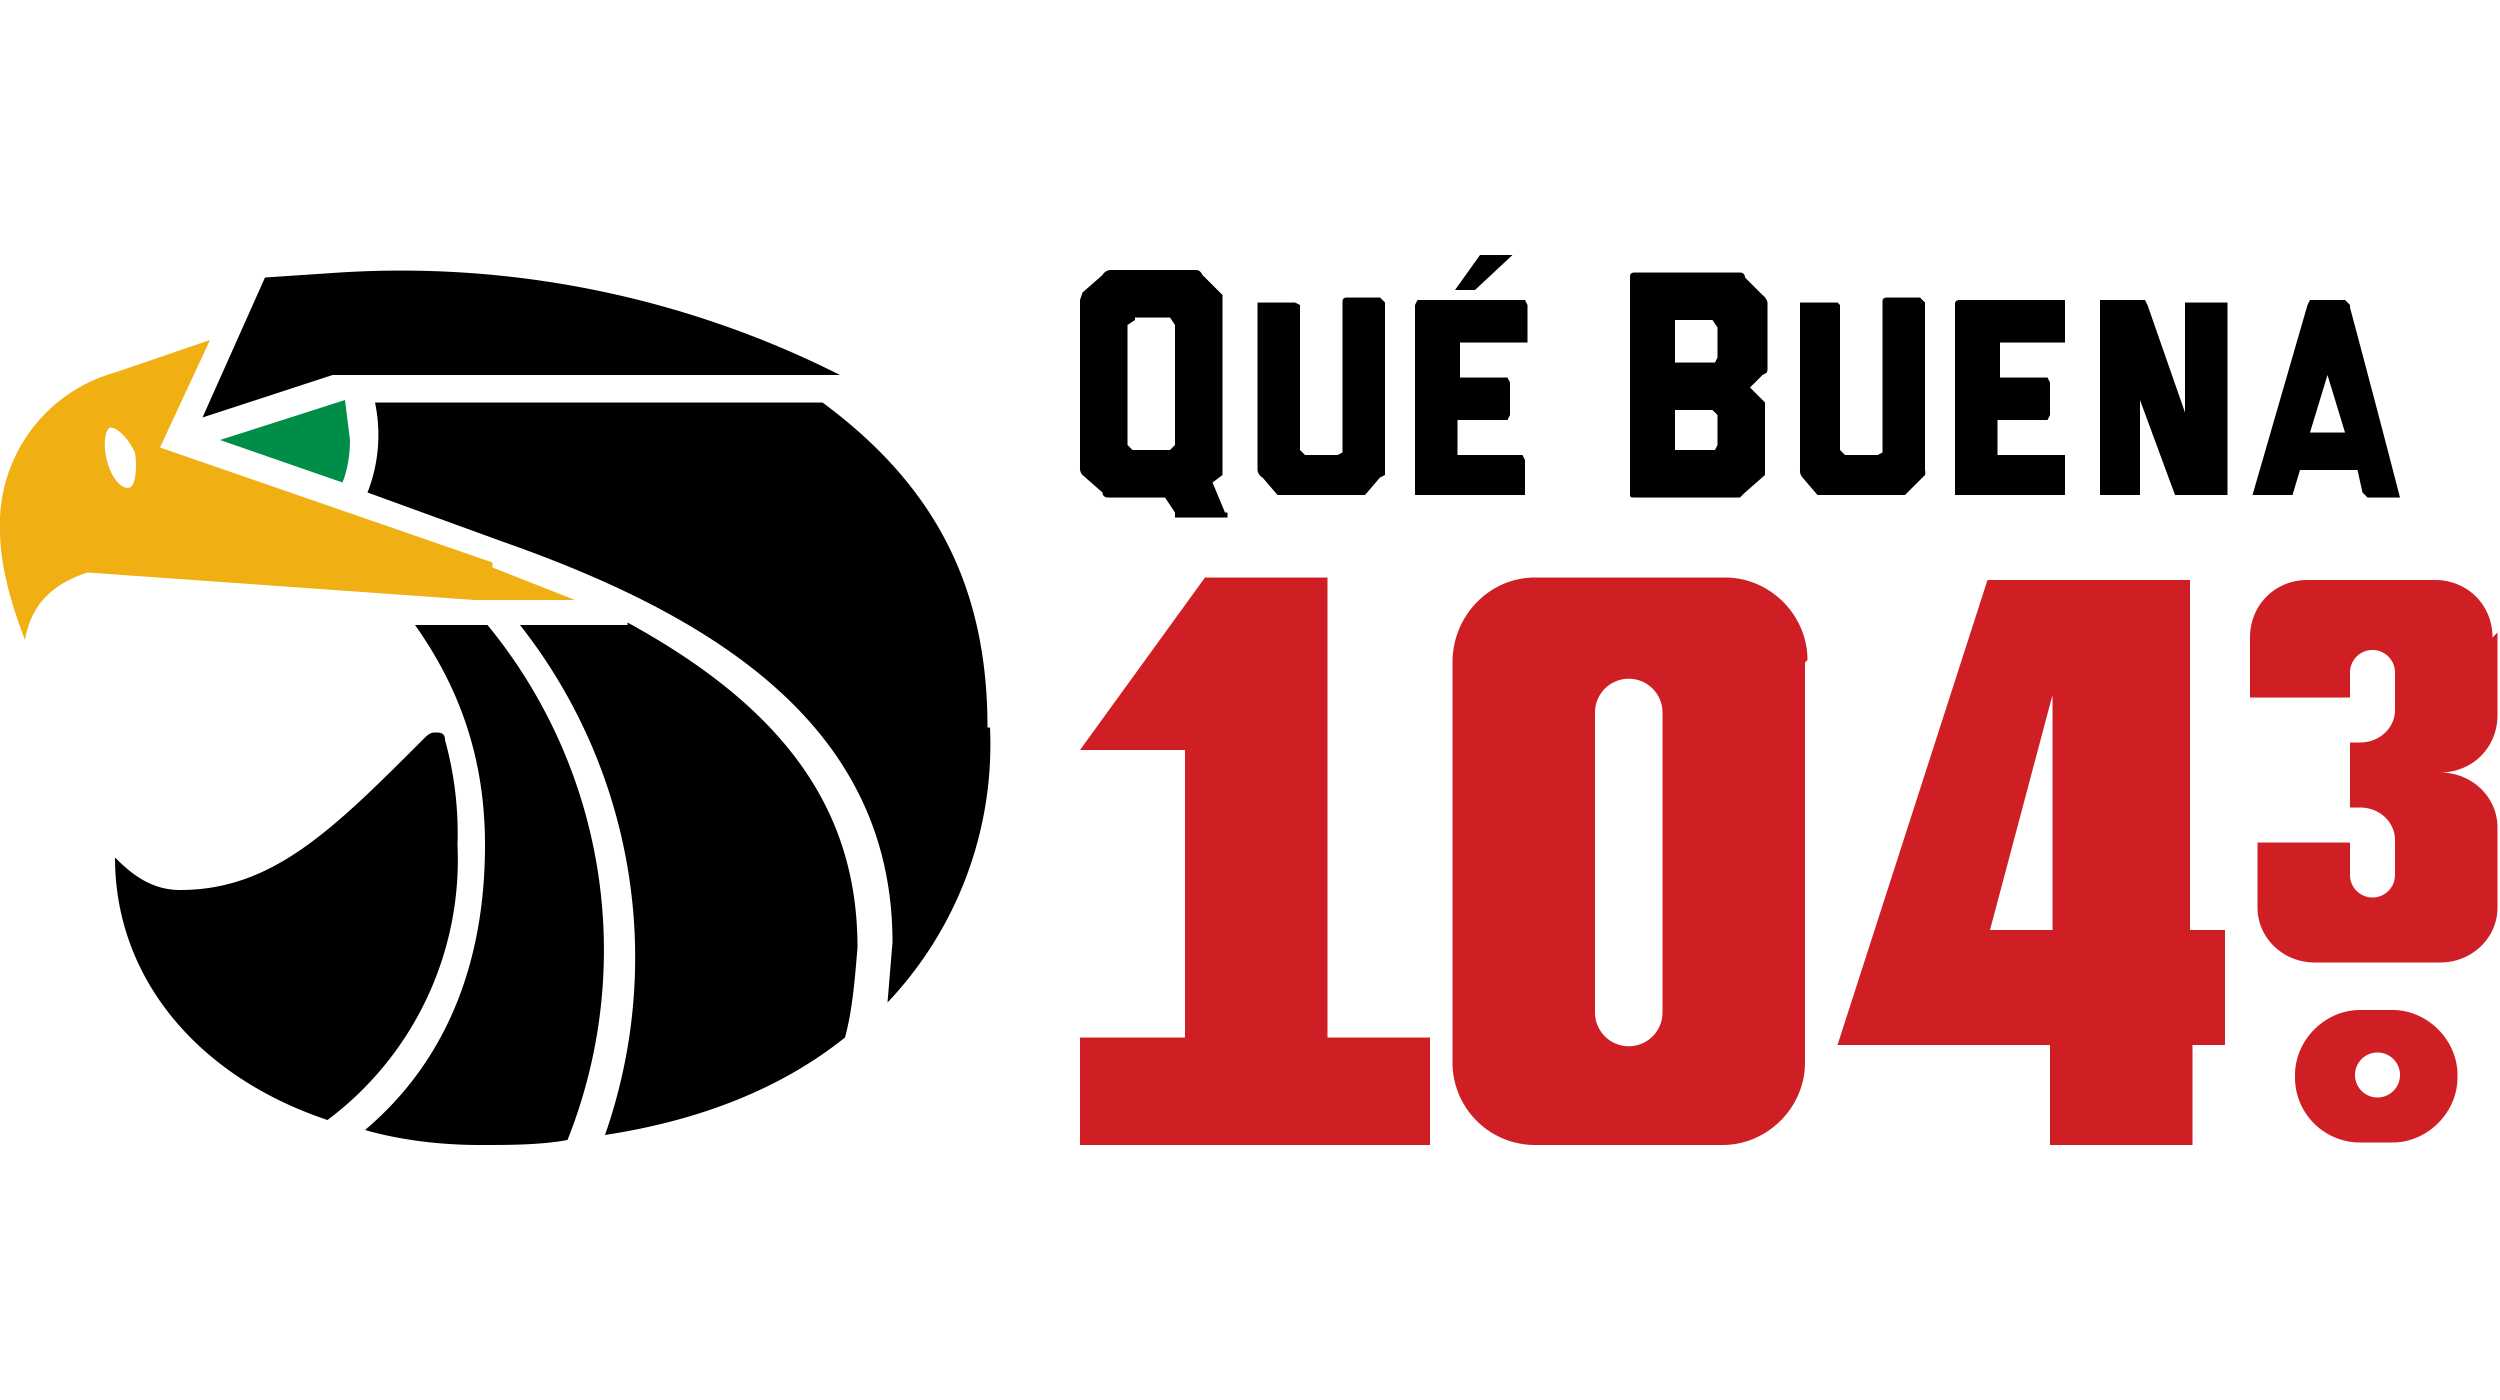 <svg width="100" height="56" xmlns="http://www.w3.org/2000/svg"><g fill="none" fill-rule="evenodd"><path d="M39.5 29.1c0-5.5-2-9.6-6.6-13H15a6.3 6.3 0 0 1-.3 3.6l5.5 2c8.8 3.1 15.5 7.6 15.5 16l-.2 2.4a15 15 0 0 0 4.1-11zm-21.2 4.7a14 14 0 0 0-.5-4.2c0-.3-.2-.3-.4-.3s-.3.1-.5.3c-3.6 3.6-6 6-9.7 6-1.2 0-2-.7-2.6-1.3 0 4.9 3.4 8.8 8.5 10.5a13 13 0 0 0 5.2-11zM16.6 25c1.7 2.4 2.8 5.2 2.8 8.8 0 4.8-1.6 8.7-4.8 11.4 1.4.4 3 .6 4.6.6 1.2 0 2.4 0 3.5-.2A20.5 20.5 0 0 0 19.5 25h-2.9zm8.5 0h-4.3a21.5 21.5 0 0 1 3.4 20.4c3.9-.6 7.1-1.9 9.6-3.9.3-1.1.4-2.4.5-3.6 0-5.4-2.8-9.5-9.2-13zM13.3 15l-5.2 1.7 2.5-5.6 3-.2a39 39 0 0 1 20 4.1H13.3z" fill="#000" fill-rule="nonzero"/><path d="M14 17.6c0 .6-.1 1.2-.3 1.7l-4.9-1.7 5-1.6.2 1.6" fill="#008D47"/><path d="M5.2 19.5c-.3.1-.7-.3-.9-1-.2-.7-.1-1.3.1-1.4.3 0 .7.4 1 1 .1.7 0 1.3-.2 1.4m14.5 3L6.4 17.9l2-4.3-3.8 1.3A6.3 6.3 0 0 0 0 21.2c0 1.5.5 3.1 1 4.4.3-1.8 1.6-2.4 2.5-2.7L19 24h4l-3.3-1.3" fill="#F0AF13" fill-rule="nonzero"/><path d="M45.4 12.8l-.3.2V17.8l.2.2h1.5l.2-.2V13l-.2-.3h-1.4zm3.7 7.7v.2h-1.9-.2v-.2l-.4-.6h-2.2-.1s-.2 0-.2-.2l-.8-.7a.4.4 0 0 1-.1-.3V12l.1-.3.8-.7a.4.4 0 0 1 .3-.2h3.4c.1 0 .2 0 .3.2l.7.7.1.1V19l-.4.3.5 1.2z" fill="#000" fill-rule="nonzero"/><path d="M55.4 18.8v.2l-.2.1-.6.7h-3.2-.1-.2l-.6-.7a.4.4 0 0 1-.2-.3v-6.6-.1h1.5l.2.1V18l.2.2h1.3l.2-.1V12.1c0-.1 0-.2.2-.2h1.3l.2.2v6.6zM58.3 15.1h2l.1.2v1.3l-.1.2h-2v1.4h2.6l.1.2V19.8h-4.3-.1v-7.6l.1-.2H61l.1.2v1.5h-2.7v1.4z" fill="#000"/><path d="M67 18h1.6l.1-.2v-1.1-.1l-.2-.2H67V18zm0-5.2v1.7h1.6l.1-.2v-1.1-.1l-.2-.3H67zm3.7 1.9c0 .2 0 .2-.2.3l-.5.5.5.5.1.1V19l-.8.7-.2.2H65.4c-.2 0-.2 0-.2-.2v-8.6c0-.1 0-.2.2-.2h4.2s.2 0 .2.2l.7.7a.5.5 0 0 1 .2.3v2.6z" fill="#000" fill-rule="nonzero"/><path d="M77 18.8a.4.4 0 0 1 0 .2l-.1.1-.7.7h-3.5l-.6-.7a.4.4 0 0 1-.1-.3v-6.6-.1h1.5l.1.1V18l.2.2h1.3l.2-.1V12.1c0-.1 0-.2.2-.2h1.3l.2.2v6.6zM79.9 15.1h2l.1.2v1.3l-.1.2h-2v1.4h2.7v1.6H78.2v-7.6c0-.1 0-.2.2-.2H82.6v1.7H80v1.4zM89.1 12.2v7.6h-1.9-.2L85.6 16V19.8H84 84v-7.6-.2h1.8l.1.2 1.5 4.3v.1-4.4-.1h1.7" fill="#000"/><path d="M93.8 17.3l-.7-2.3-.7 2.3h1.4zm.2-5a949.4 949.4 0 0 1 2 7.6h-1.3l-.2-.2-.2-.9H92l-.3 1h-1.5-.1l2.2-7.6.1-.2h1.4l.2.2z" fill="#000" fill-rule="nonzero"/><path fill="#000" d="M60.5 10.2L59 11.6h-.8l1-1.4z"/><path d="M82.1 37.2h-2.5l2.5-9.4v9.4zm5.5-14h-8.1l-6 18.6H82v4h5.7v-4H89v-4.6h-1.4v-14zM96 43a.9.9 0 1 0-1.8 0 .9.9 0 0 0 1.8 0zm2.3-.2v.3c0 1.4-1.2 2.6-2.6 2.6h-1.3a2.6 2.6 0 0 1-2.6-2.6V43c0-1.4 1.2-2.6 2.6-2.6h1.3c1.4 0 2.6 1.2 2.6 2.6zm1.6-17.5v3.3c0 1.3-1 2.3-2.3 2.3 1.3 0 2.3 1 2.3 2.2v3.2c0 1.2-1 2.2-2.3 2.2h-5c-1.3 0-2.3-1-2.3-2.2v-2.6H94V35a.9.9 0 1 0 1.8 0v-1.4c0-.7-.6-1.3-1.4-1.3h-.4v-2.6h.4c.8 0 1.4-.6 1.4-1.3v-1.5a.9.9 0 1 0-1.8 0v1h-4v-2.4c0-1.3 1-2.3 2.3-2.3h5.1c1.3 0 2.3 1 2.3 2.3zM53 23.1h-4.8L43.2 30h4.2v11.5h-4.2v4.3h14v-4.3h-4.1V23.1zm13.5 5.4a1.3 1.3 0 0 0-2.7 0v12a1.3 1.3 0 0 0 2.7 0v-12zm5.7-2v16c0 1.8-1.5 3.3-3.3 3.3h-7.5a3.3 3.3 0 0 1-3.3-3.3v-16c0-1.9 1.5-3.4 3.3-3.4H69c1.8 0 3.3 1.5 3.3 3.3z" fill="#CF1F25" fill-rule="nonzero"/></g></svg>